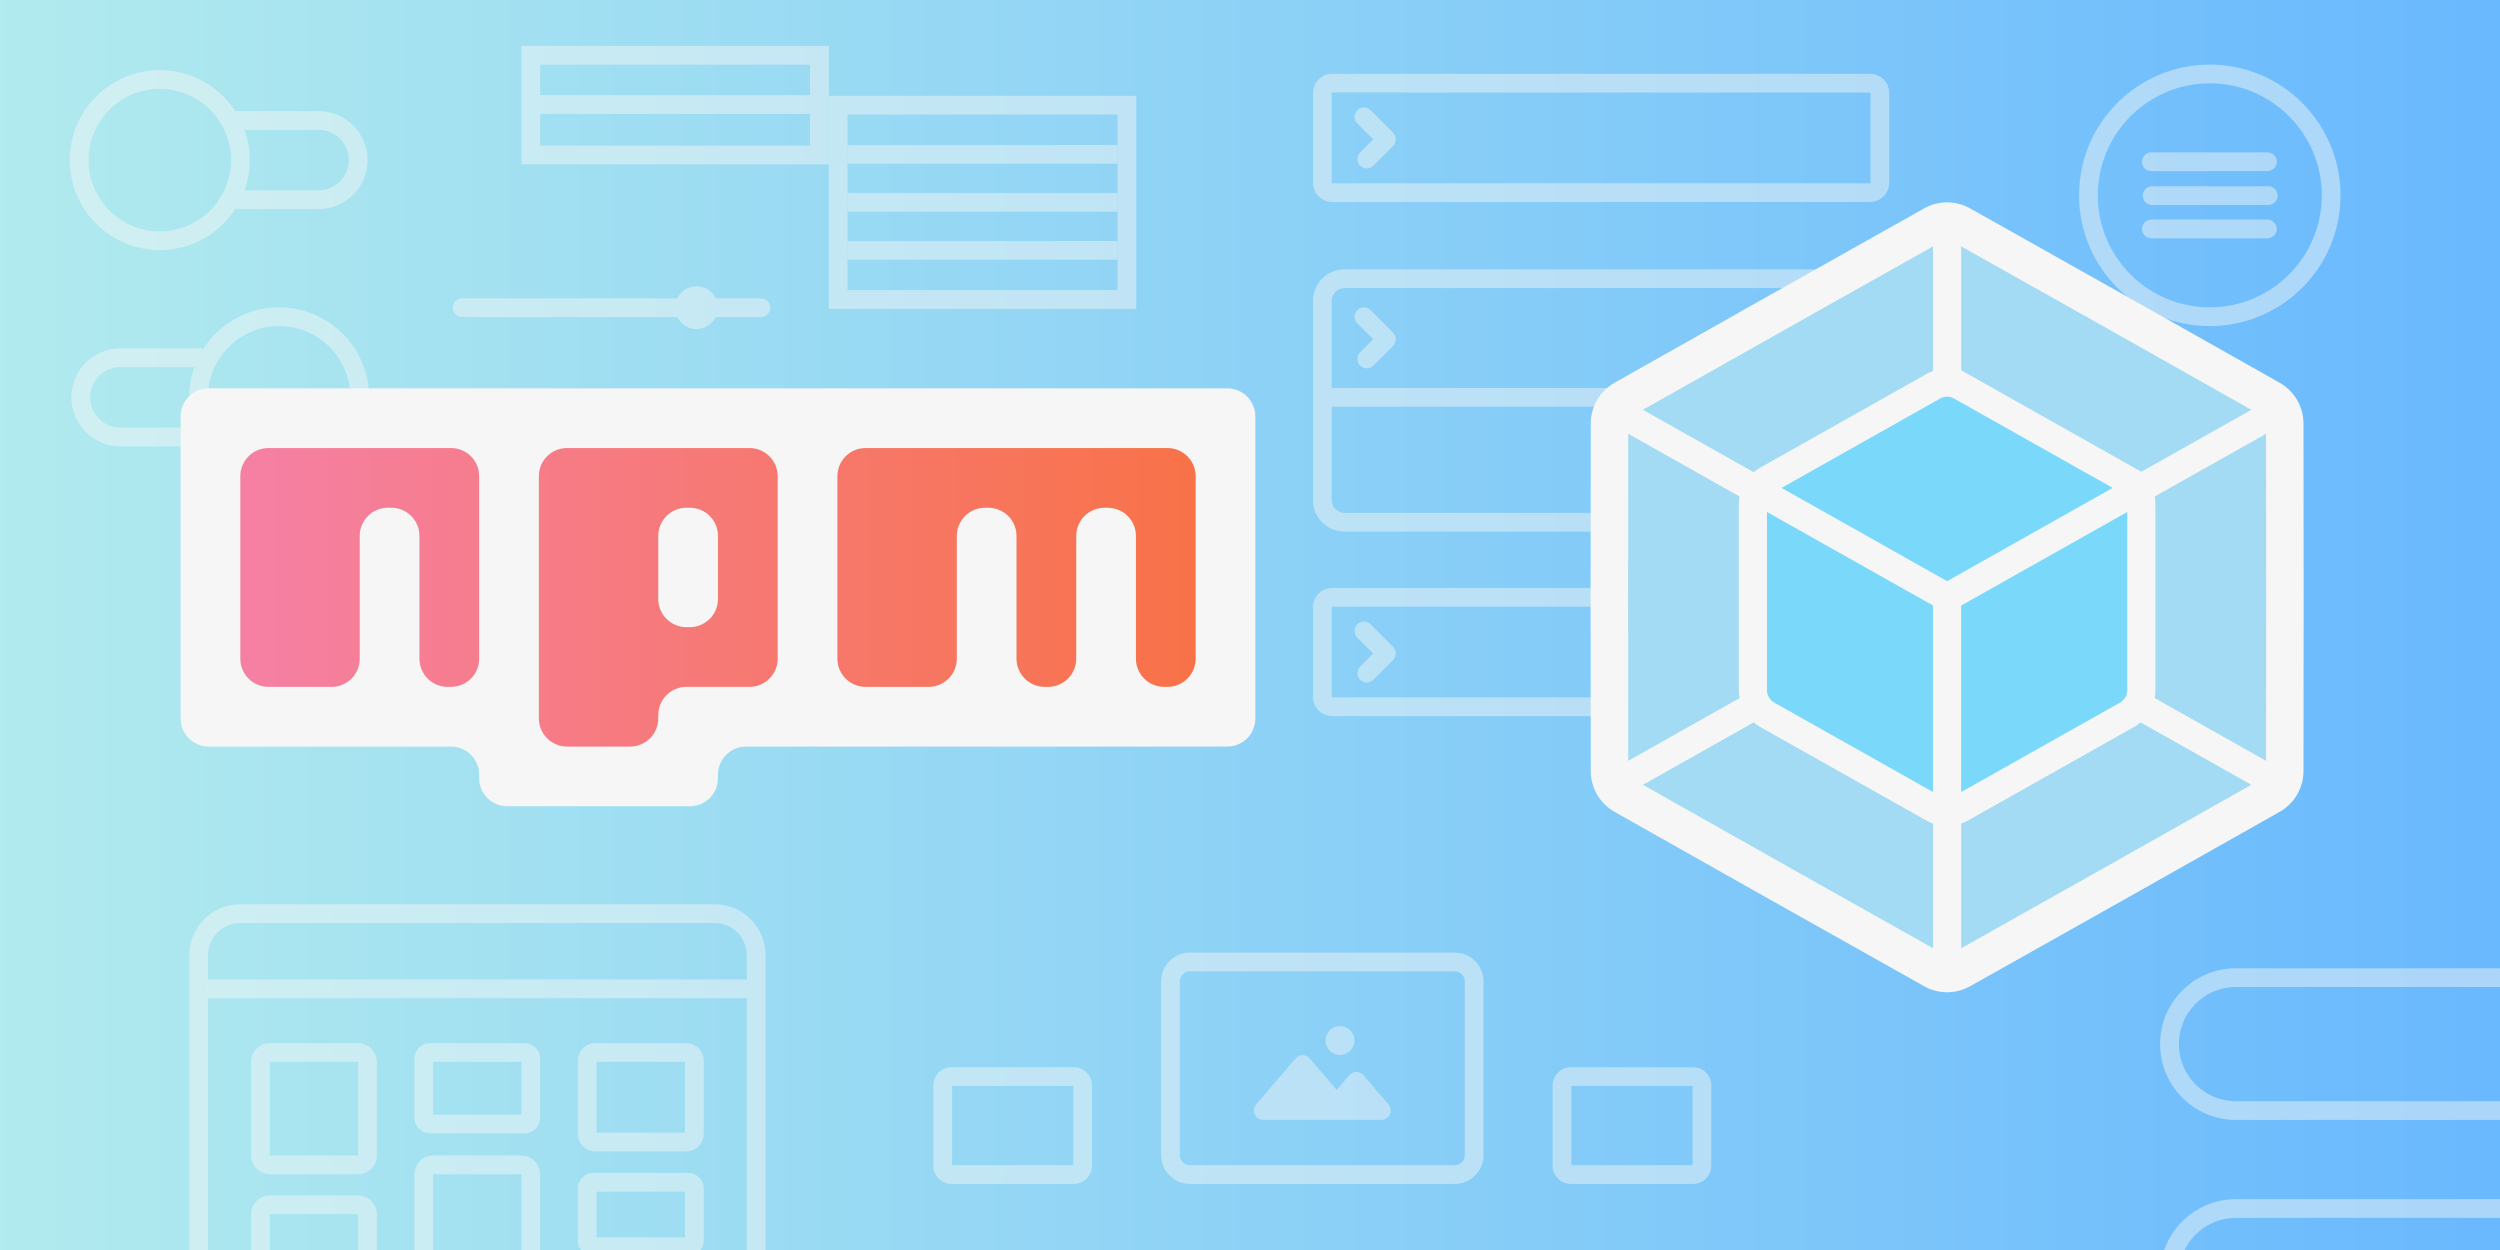 <?xml version="1.0" encoding="UTF-8" standalone="no"?><!DOCTYPE svg PUBLIC "-//W3C//DTD SVG 1.1//EN" "http://www.w3.org/Graphics/SVG/1.1/DTD/svg11.dtd"><svg width="100%" height="100%" viewBox="0 0 800 400" version="1.1" xmlns="http://www.w3.org/2000/svg" xmlns:xlink="http://www.w3.org/1999/xlink" xml:space="preserve" xmlns:serif="http://www.serif.com/" style="fill-rule:evenodd;clip-rule:evenodd;stroke-linejoin:round;stroke-miterlimit:2;"><rect x="0" y="0" width="800" height="400" fill="#333333" stroke="none"/><rect x="-53.018" y="-32.095" width="909.456" height="558.454" style="fill:url(#_Linear1);"/><path d="M244.988,305.676c-0,-9.004 -7.31,-16.314 -16.314,-16.314l-151.794,0c-9.003,0 -16.313,7.31 -16.313,16.314c-0,-0 -0,119.53 -0,119.53c-0,9.003 7.31,16.313 16.313,16.313c0,0 151.794,0 151.794,0c9.004,0 16.314,-7.31 16.314,-16.313c-0,-0 -0,-119.53 -0,-119.53Zm-6,-0l-0,119.53c-0,5.692 -4.621,10.313 -10.314,10.313l-151.794,0c-5.692,0 -10.313,-4.621 -10.313,-10.313l-0,-119.53c-0,-5.692 4.621,-10.314 10.313,-10.314c0,0 151.794,0 151.794,0c5.693,0 10.314,4.622 10.314,10.314Z" style="fill:#f5f6f5;fill-opacity:0.47;"/><path d="M120.608,339.897c-0,-3.378 -2.743,-6.122 -6.122,-6.122l-28.028,0c-3.379,0 -6.122,2.744 -6.122,6.122l0,29.749c0,3.379 2.743,6.122 6.122,6.122c0,-0 28.028,-0 28.028,-0c3.379,-0 6.122,-2.743 6.122,-6.122c-0,-0 -0,-29.749 -0,-29.749Zm-6,0l-0,29.749c-0,0.067 -0.055,0.122 -0.122,0.122l-28.028,-0c-0.067,-0 -0.122,-0.055 -0.122,-0.122c0,-0 0,-29.749 0,-29.749c0,-0.067 0.055,-0.122 0.122,-0.122c0,0 28.028,0 28.028,0c0.067,0 0.122,0.055 0.122,0.122Z" style="fill:#f5f6f5;fill-opacity:0.47;"/><path d="M120.608,388.652c-0,-3.378 -2.743,-6.121 -6.122,-6.121l-28.028,-0c-3.379,-0 -6.122,2.743 -6.122,6.121l0,29.749c0,3.379 2.743,6.122 6.122,6.122c0,-0 28.028,-0 28.028,-0c3.379,-0 6.122,-2.743 6.122,-6.122c-0,-0 -0,-29.749 -0,-29.749Zm-6,0l-0,29.749c-0,0.067 -0.055,0.122 -0.122,0.122l-28.028,-0c-0.067,-0 -0.122,-0.055 -0.122,-0.122c0,-0 0,-29.749 0,-29.749c0,-0.067 0.055,-0.121 0.122,-0.121c0,-0 28.028,-0 28.028,-0c0.067,-0 0.122,0.054 0.122,0.121Z" style="fill:#f5f6f5;fill-opacity:0.47;"/><path d="M172.864,338.861c0,-2.807 -2.278,-5.086 -5.085,-5.086l-30.1,0c-2.807,0 -5.086,2.279 -5.086,5.086l0,18.724c0,2.807 2.279,5.086 5.086,5.086c-0,-0 30.1,-0 30.1,-0c2.807,-0 5.085,-2.279 5.085,-5.086c0,0 0,-18.724 0,-18.724Zm-34.271,0.914l0,16.896l28.271,-0l0,-16.896l-28.271,0Z" style="fill:#f5f6f5;fill-opacity:0.47;"/><path d="M172.864,375.854c0,-3.359 -2.727,-6.086 -6.086,-6.086l-28.099,-0c-3.359,-0 -6.086,2.727 -6.086,6.086l0,27.708c0,3.359 2.727,6.086 6.086,6.086l28.099,0c3.359,0 6.086,-2.727 6.086,-6.086c0,0 0,-27.708 0,-27.708Zm-6,-0l0,27.708c0,0.048 -0.038,0.086 -0.086,0.086c0,0 -28.099,0 -28.099,0c-0.047,0 -0.086,-0.038 -0.086,-0.086c0,0 0,-27.708 0,-27.708c0,-0.048 0.039,-0.086 0.086,-0.086c0,-0 28.099,-0 28.099,-0c0.048,-0 0.086,0.038 0.086,0.086Z" style="fill:#f5f6f5;fill-opacity:0.47;"/><path d="M225.194,339.387c-0,-3.097 -2.515,-5.612 -5.612,-5.612l-29.049,0c-3.097,0 -5.611,2.515 -5.611,5.612c0,-0 0,23.443 0,23.443c0,3.097 2.514,5.611 5.611,5.611l29.049,-0c3.097,-0 5.612,-2.514 5.612,-5.611c-0,-0 -0,-23.443 -0,-23.443Zm-34.272,0.388l0,22.666l28.272,-0l-0,-22.666l-28.272,0Z" style="fill:#f5f6f5;fill-opacity:0.47;"/><path d="M225.194,380.22c-0,-2.692 -2.186,-4.878 -4.879,-4.878l-30.514,-0c-2.693,-0 -4.879,2.186 -4.879,4.878c0,0 0,16.864 0,16.864c0,2.693 2.186,4.879 4.879,4.879l30.514,-0c2.693,-0 4.879,-2.186 4.879,-4.879c-0,0 -0,-16.864 -0,-16.864Zm-34.272,1.122l0,14.621l28.272,-0l-0,-14.621l-28.272,-0Z" style="fill:#f5f6f5;fill-opacity:0.47;"/><path d="M474.728,314.031c0,-5.075 -4.12,-9.195 -9.196,-9.195c0,-0 -84.784,-0 -84.784,-0c-5.075,-0 -9.196,4.12 -9.196,9.195l0,55.627c0,5.075 4.121,9.196 9.196,9.196l84.784,-0c5.076,-0 9.196,-4.121 9.196,-9.196l0,-55.627Zm-6,0l0,55.627c0,1.764 -1.432,3.196 -3.196,3.196c0,-0 -84.784,-0 -84.784,-0c-1.764,-0 -3.196,-1.432 -3.196,-3.196c0,0 0,-55.627 0,-55.627c0,-1.763 1.432,-3.195 3.196,-3.195l84.784,-0c1.764,-0 3.196,1.432 3.196,3.195Z" style="fill:#f5f6f5;fill-opacity:0.47;"/><path d="M349.451,347.362c0,-3.232 -2.623,-5.855 -5.855,-5.855c0,-0 -39.074,-0 -39.074,-0c-3.232,-0 -5.856,2.623 -5.856,5.855c0,-0 0,25.636 0,25.636c0,3.232 2.624,5.856 5.856,5.856l39.074,-0c3.232,-0 5.855,-2.624 5.855,-5.856c0,0 0,-25.636 0,-25.636Zm-44.785,0.145l0,25.347l38.785,-0l0,-25.347l-38.785,-0Z" style="fill:#f5f6f5;fill-opacity:0.47;"/><path d="M547.623,347.362c-0,-3.232 -2.624,-5.855 -5.856,-5.855c0,-0 -39.074,-0 -39.074,-0c-3.232,-0 -5.855,2.623 -5.855,5.855l-0,25.636c-0,3.232 2.623,5.856 5.855,5.856l39.074,-0c3.232,-0 5.856,-2.624 5.856,-5.856l-0,-25.636Zm-44.785,0.145l-0,25.347l38.785,-0l-0,-25.347l-38.785,-0Z" style="fill:#f5f6f5;fill-opacity:0.47;"/><path d="M859.438,334.114c-0,-13.398 -10.877,-24.275 -24.275,-24.275l-119.655,0c-13.398,0 -24.275,10.877 -24.275,24.275c0,13.397 10.877,24.274 24.275,24.274l119.655,0c13.398,0 24.275,-10.877 24.275,-24.274Zm-6,-0c-0,10.086 -8.189,18.274 -18.275,18.274c0,0 -119.655,0 -119.655,0c-10.086,0 -18.275,-8.188 -18.275,-18.274c0,-10.086 8.189,-18.275 18.275,-18.275c-0,0 119.655,0 119.655,0c10.086,0 18.275,8.189 18.275,18.275Z" style="fill:#f5f6f5;fill-opacity:0.47;"/><path d="M859.438,407.99c-0,-13.398 -10.877,-24.275 -24.275,-24.275c0,0 -119.655,0 -119.655,0c-13.398,0 -24.275,10.877 -24.275,24.275c0,13.397 10.877,24.274 24.275,24.274c-0,0 119.655,0 119.655,0c13.398,0 24.275,-10.877 24.275,-24.274Zm-6,-0c-0,10.086 -8.189,18.274 -18.275,18.274l-119.655,0c-10.086,0 -18.275,-8.188 -18.275,-18.274c0,-10.086 8.189,-18.275 18.275,-18.275l119.655,0c10.086,0 18.275,8.189 18.275,18.275Z" style="fill:#f5f6f5;fill-opacity:0.47;"/><path d="M66.465,319.433l172.528,-0l-0,-6l-172.528,-0l-0,6Z" style="fill:#f5f6f5;fill-opacity:0.47;"/><path d="M426.097,130.146l149.502,0l-0,-6l-149.502,0l0,6Z" style="fill:#f5f6f5;fill-opacity:0.47;"/><path d="M604.565,96.288c0,-5.573 -4.525,-10.099 -10.099,-10.099c0,0 -164.222,0 -164.222,0c-5.574,0 -10.099,4.526 -10.099,10.099l-0,63.738c-0,5.574 4.525,10.099 10.099,10.099c-0,-0 164.222,-0 164.222,-0c5.574,-0 10.099,-4.525 10.099,-10.099c0,-0 0,-63.738 0,-63.738Zm-6,0l0,63.738c0,2.262 -1.836,4.099 -4.099,4.099l-164.222,-0c-2.263,-0 -4.099,-1.837 -4.099,-4.099c-0,-0 -0,-63.738 -0,-63.738c-0,-2.262 1.836,-4.099 4.099,-4.099l164.222,0c2.263,0 4.099,1.837 4.099,4.099Z" style="fill:#f5f6f5;fill-opacity:0.47;"/><path d="M172.864,36.442l86.347,0l-0,-6l-86.347,0l0,6Z" style="fill:#f5f6f5;fill-opacity:0.47;"/><path d="M265.234,52.595l-0,-37.898l-98.37,0l0,37.898l98.37,0Zm-6,-31.898l-0,25.898c-0,0 -86.37,0 -86.37,0c0,0 0,-25.898 0,-25.898l86.37,0Z" style="fill:#f5f6f5;fill-opacity:0.47;"/><path d="M271.222,52.391l86.347,0l-0,-6l-86.347,0l0,6Z" style="fill:#f5f6f5;fill-opacity:0.47;"/><path d="M271.222,67.748l86.347,0l-0,-6l-86.347,0l0,6Z" style="fill:#f5f6f5;fill-opacity:0.47;"/><path d="M271.222,83.119l86.347,-0l-0,-6l-86.347,-0l0,6Z" style="fill:#f5f6f5;fill-opacity:0.47;"/><path d="M363.592,98.836l-0,-68.19l-98.369,0l-0,68.19l98.369,-0Zm-6,-62.19l-0,56.19c-0,-0 -86.369,-0 -86.369,-0c-0,-0 -0,-56.19 -0,-56.19l86.369,0Z" style="fill:#f5f6f5;fill-opacity:0.47;"/><path d="M604.565,194.328c0,-3.416 -2.774,-6.19 -6.191,-6.19c0,-0 -172.039,-0 -172.039,-0c-3.416,-0 -6.19,2.774 -6.19,6.19l-0,28.648c-0,3.417 2.774,6.191 6.19,6.191l172.039,0c3.417,0 6.191,-2.774 6.191,-6.191c0,0 0,-28.648 0,-28.648Zm-6,0l0,28.648c0,0.106 -0.085,0.191 -0.191,0.191c0,0 -172.039,0 -172.039,0c-0.105,0 -0.19,-0.085 -0.19,-0.191c-0,0 -0,-28.648 -0,-28.648c-0,-0.105 0.085,-0.19 0.19,-0.19l172.039,-0c0.106,-0 0.191,0.085 0.191,0.19Z" style="fill:#f5f6f5;fill-opacity:0.47;"/><g><path d="M75.88,65.949l-0.444,0.968l26.487,-0c8.657,-0 15.685,-7.028 15.685,-15.685c-0,-8.656 -7.028,-15.684 -15.685,-15.684c0,-0 -26.438,-0 -26.438,-0l0.78,1.634c-4.93,-8.796 -14.344,-14.747 -25.138,-14.747c-15.893,0 -28.797,12.904 -28.797,28.797c0,15.894 12.904,28.797 28.797,28.797c10.519,0 19.728,-5.651 24.753,-14.08Zm-24.753,-37.514c12.582,0 22.798,10.215 22.798,22.797c-0,12.582 -10.216,22.797 -22.798,22.797c-12.582,0 -22.797,-10.215 -22.797,-22.797c0,-12.582 10.215,-22.797 22.797,-22.797Zm26.761,12.147c1.314,3.294 2.037,6.888 2.037,10.65c-0,3.397 -0.59,6.657 -1.672,9.685l23.67,-0c5.345,-0 9.685,-4.34 9.685,-9.685c-0,-5.345 -4.34,-9.684 -9.685,-9.684l-23.574,-0l-0.461,-0.966Z" style="fill:#f5f6f5;fill-opacity:0.47;"/></g><path d="M216.74,95.458c1.113,-2.28 3.455,-3.853 6.162,-3.853c2.706,0 5.048,1.573 6.162,3.853l14.421,0c1.656,0 3,1.344 3,3c0,1.656 -1.344,3 -3,3l-14.421,0c-1.114,2.28 -3.456,3.853 -6.162,3.853c-2.707,-0 -5.049,-1.573 -6.162,-3.853l-68.838,0c-1.655,0 -3,-1.344 -3,-3c0,-1.656 1.345,-3 3,-3l68.838,0Z" style="fill:#f5f6f5;fill-opacity:0.47;"/><g><path d="M64.182,113.096c4.93,-8.796 14.345,-14.747 25.138,-14.747c15.894,0 28.797,12.904 28.797,28.797c0,15.894 -12.903,28.797 -28.797,28.797c-10.518,0 -19.727,-5.651 -24.753,-14.08l0.444,0.968l-26.487,-0c-8.656,-0 -15.684,-7.028 -15.684,-15.685c-0,-8.656 7.028,-15.684 15.684,-15.684c0,-0 26.438,-0 26.438,-0l-0.78,1.634Zm25.138,-8.747c12.582,0 22.797,10.215 22.797,22.797c0,12.582 -10.215,22.797 -22.797,22.797c-12.582,0 -22.797,-10.215 -22.797,-22.797c-0,-12.582 10.215,-22.797 22.797,-22.797Zm-26.76,12.147l-0.461,0.966l-23.575,-0c-5.345,-0 -9.684,4.339 -9.684,9.684c-0,5.345 4.339,9.685 9.684,9.685l23.671,-0c-1.083,-3.028 -1.672,-6.288 -1.672,-9.685c-0,-3.762 0.723,-7.356 2.037,-10.65Z" style="fill:#f5f6f5;fill-opacity:0.47;"/></g><g><path d="M618.679,71.904c2.734,-1.533 6.068,-1.533 8.802,-0c33.05,18.54 66.087,37.15 99.07,55.805c2.816,1.593 4.56,4.577 4.566,7.813c0.068,37.069 0.068,74.162 0,111.231c-0.006,3.236 -1.75,6.22 -4.566,7.813c-32.983,18.655 -66.02,37.265 -99.07,55.805c-2.734,1.533 -6.068,1.533 -8.802,0c-33.05,-18.54 -66.088,-37.15 -99.07,-55.805c-2.817,-1.593 -4.561,-4.577 -4.567,-7.813c-0.067,-37.069 -0.067,-74.162 0.001,-111.231c0.006,-3.236 1.749,-6.22 4.566,-7.813c32.982,-18.655 66.02,-37.265 99.07,-55.805Z" style="fill:#a3dbf4;"/><path d="M618.657,123.611c2.746,-1.547 6.1,-1.547 8.846,-0c11.379,6.409 41.579,23.421 53.139,29.932c2.835,1.597 4.589,4.599 4.589,7.853l-0,59.483c-0,3.254 -1.754,6.256 -4.589,7.853c-11.56,6.511 -41.76,23.523 -53.139,29.932c-2.746,1.547 -6.1,1.547 -8.846,0c-11.379,-6.409 -41.58,-23.421 -53.139,-29.932c-2.835,-1.597 -4.589,-4.599 -4.589,-7.853l-0,-59.483c-0,-3.254 1.754,-6.256 4.589,-7.853c11.559,-6.511 41.76,-23.523 53.139,-29.932Z" style="fill:#7ad9fb;"/><path d="M615.744,66.671c-0,0 -0,0 -0,0c-33.057,18.544 -66.101,37.157 -99.089,55.815c0,0.001 0,0.001 -0,0.001c-4.696,2.656 -7.602,7.629 -7.612,13.024c-0,-0 -0,-0 -0,-0c-0.068,37.076 -0.068,74.177 -0.001,111.253c0,0 0,0 0,0c0.01,5.395 2.917,10.369 7.613,13.025c0,-0 0,-0 0,-0c32.988,18.658 66.032,37.271 99.089,55.815c-0,0 -0,0 -0,0c4.557,2.556 10.115,2.556 14.672,-0c0,-0 0,-0 0,-0c33.056,-18.544 66.1,-37.157 99.088,-55.815c0.001,-0 0.001,-0 0.001,-0.001c4.695,-2.656 7.602,-7.629 7.612,-13.024c0,0 0,0 0,0c0.068,-37.076 0.068,-74.177 0,-111.253c0,-0 0,-0 0,-0c-0.01,-5.395 -2.917,-10.369 -7.612,-13.024c-0,-0 -0,-0 -0.001,-0.001c-32.988,-18.658 -66.032,-37.271 -99.088,-55.815c0,0 -0,0 -0,-0c-4.557,-2.556 -10.116,-2.556 -14.672,0Zm-54.562,164.498l-35.448,19.968c30.91,17.478 61.873,34.919 92.846,52.298l-0,-39.882c-0.731,-0.258 -1.444,-0.58 -2.132,-0.968c-11.378,-6.409 -41.579,-23.421 -53.138,-29.932c-0.764,-0.43 -1.475,-0.928 -2.128,-1.484Zm123.796,-0c-0.653,0.556 -1.364,1.054 -2.128,1.484c-11.559,6.511 -41.76,23.523 -53.138,29.932c-0.688,0.388 -1.402,0.71 -2.132,0.968l-0,39.882c30.97,-17.377 61.93,-34.817 92.846,-52.298l-35.448,-19.968Zm-57.398,-37.401l53.151,-29.94l-0,57.051c-0,1.63 -0.878,3.132 -2.298,3.932l-50.853,28.645l-0,-59.688Zm-62.151,-29.94l53.151,29.94l-0,59.688l-50.853,-28.645c-1.42,-0.8 -2.298,-2.302 -2.298,-3.932l-0,-57.051Zm-44.392,-25.057c-0.06,34.885 -0.06,69.792 -0,104.682l35.626,-20.068c-0.154,-0.817 -0.234,-1.656 -0.234,-2.506l-0,-59.483c-0,-0.85 0.08,-1.689 0.234,-2.506l-35.092,-19.767c-0.189,-0.106 -0.367,-0.224 -0.534,-0.352Zm204.086,0.051l-35.626,20.068c0.154,0.817 0.234,1.656 0.234,2.506l-0,59.483c-0,0.85 -0.08,1.689 -0.234,2.506l35.626,20.068c0.06,-34.871 0.06,-69.76 -0,-104.631Zm-49.061,17.306l-52.982,29.845l-52.982,-29.845l50.767,-28.597c1.375,-0.774 3.055,-0.774 4.429,0l50.768,28.597Zm-57.482,-77.288c-30.974,17.379 -61.937,34.82 -92.856,52.304c0.089,0.043 0.177,0.089 0.264,0.138l35.194,19.824c0.653,-0.556 1.364,-1.053 2.128,-1.484l53.138,-29.932c0.688,-0.388 1.401,-0.71 2.132,-0.968l-0,-39.882Zm9,39.649l-0,-39.649c30.972,17.379 61.935,34.82 92.846,52.299l-35.195,19.825l-57.651,-32.475Z" style="fill:#f5f6f5;"/></g><g><path d="M153.33,247.881c-0,-4.958 -4.02,-8.978 -8.978,-8.978l-77.575,-0c-2.381,-0 -4.664,-0.946 -6.348,-2.63c-1.684,-1.683 -2.63,-3.967 -2.63,-6.348c0,-21.41 0,-75.271 0,-96.681c0,-2.381 0.946,-4.665 2.63,-6.348c1.684,-1.684 3.967,-2.63 6.348,-2.63c48.375,0 277.58,0 325.955,0c2.381,0 4.664,0.946 6.348,2.63c1.684,1.683 2.63,3.967 2.63,6.348c-0,21.41 -0,75.271 -0,96.681c-0,2.381 -0.946,4.665 -2.63,6.348c-1.684,1.684 -3.967,2.63 -6.348,2.63c-29.665,-0 -124.334,-0 -153.999,-0c-4.959,-0 -8.978,4.02 -8.978,8.978c-0,0.383 -0,0.767 -0,1.15c-0,2.381 -0.946,4.665 -2.63,6.348c-1.684,1.684 -3.967,2.63 -6.349,2.63c-14.706,0 -43.762,0 -58.468,0c-2.381,0 -4.665,-0.946 -6.348,-2.63c-1.684,-1.683 -2.63,-3.967 -2.63,-6.348c-0,-0.383 -0,-0.767 -0,-1.15Z" style="fill:#f5f6f5;"/><g><path d="M115.118,210.794c-0,2.388 -0.949,4.678 -2.637,6.366c-1.688,1.688 -3.978,2.637 -6.366,2.637l-20.207,-0c-4.972,-0 -9.003,-4.031 -9.003,-9.003l0,-58.419c0,-4.972 4.031,-9.003 9.003,-9.003l58.419,0c4.972,0 9.003,4.031 9.003,9.003l-0,58.419c-0,4.972 -4.031,9.003 -9.003,9.003l-1.101,-0c-4.972,-0 -9.002,-4.031 -9.002,-9.003l-0,-39.313c-0,-4.972 -4.031,-9.003 -9.003,-9.003l-1.101,0c-4.972,0 -9.002,4.031 -9.002,9.003l-0,39.313Z" style="fill:url(#_Linear2);"/><path d="M172.436,152.388c0,-4.979 4.037,-9.016 9.016,-9.016c14.706,0 43.687,0 58.393,0c2.391,0 4.684,0.95 6.375,2.641c1.691,1.691 2.641,3.984 2.641,6.375l-0,58.393c-0,4.979 -4.037,9.016 -9.016,9.016l-20.181,-0c-4.979,-0 -9.016,4.036 -9.016,9.016c0,0.357 0,0.716 0,1.074c0,4.979 -4.036,9.016 -9.016,9.016c-6.088,-0 -14.092,-0 -20.18,-0c-4.979,-0 -9.016,-4.037 -9.016,-9.016c0,-18.228 0,-59.271 0,-77.499Zm57.319,19.106c-0,-4.979 -4.037,-9.016 -9.017,-9.016l-1.074,0c-4.979,0 -9.016,4.037 -9.016,9.016c0,6.088 0,14.093 0,20.181c0,4.979 4.037,9.016 9.016,9.016c0.358,-0 0.717,-0 1.074,-0c4.98,-0 9.017,-4.037 9.017,-9.016c-0,-6.088 -0,-14.093 -0,-20.181Z" style="fill:url(#_Linear3);"/><path d="M344.391,210.782c0,2.391 -0.949,4.684 -2.64,6.374c-1.691,1.691 -3.984,2.641 -6.375,2.641l-1.076,-0c-2.391,-0 -4.684,-0.95 -6.374,-2.641c-1.691,-1.69 -2.641,-3.983 -2.641,-6.374l0,-39.289c0,-2.391 -0.95,-4.684 -2.64,-6.374c-1.691,-1.691 -3.984,-2.641 -6.375,-2.641l-1.076,0c-2.391,0 -4.684,0.95 -6.374,2.641c-1.691,1.69 -2.641,3.983 -2.641,6.374l0,39.289c0,4.979 -4.036,9.015 -9.015,9.015c-6.088,-0 -14.094,-0 -20.182,-0c-4.979,-0 -9.015,-4.036 -9.015,-9.015c-0,-14.706 -0,-43.689 -0,-58.395c-0,-4.979 4.036,-9.015 9.015,-9.015c21.422,0 75.184,0 96.607,0c4.978,0 9.015,4.036 9.015,9.015c-0,14.706 -0,43.689 -0,58.395c-0,4.979 -4.037,9.015 -9.015,9.015c-0.359,-0 -0.718,-0 -1.076,-0c-2.391,-0 -4.684,-0.95 -6.375,-2.641c-1.691,-1.69 -2.64,-3.983 -2.64,-6.374l-0,-39.289c-0,-2.391 -0.95,-4.684 -2.641,-6.374c-1.691,-1.691 -3.984,-2.641 -6.375,-2.641l-1.076,0c-2.391,0 -4.684,0.95 -6.374,2.641c-1.691,1.69 -2.641,3.983 -2.641,6.374l0,39.289Z" style="fill:url(#_Linear4);"/></g></g><path d="M434.324,204.014l5.095,5.095c0,0 -4.181,4.181 -4.181,4.181c-1.171,1.171 -1.171,3.072 0,4.243c1.171,1.171 3.072,1.171 4.243,0l6.302,-6.302c1.172,-1.172 1.172,-3.071 0,-4.243l-7.217,-7.216c-1.17,-1.171 -3.071,-1.171 -4.242,-0c-1.171,1.17 -1.171,3.071 -0,4.242Z" style="fill:#f5f6f5;fill-opacity:0.47;"/><path d="M434.324,103.47l5.095,5.096c0,-0 -4.181,4.181 -4.181,4.181c-1.171,1.17 -1.171,3.072 0,4.242c1.171,1.171 3.072,1.171 4.243,0l6.302,-6.302c1.172,-1.172 1.172,-3.071 0,-4.243l-7.217,-7.216c-1.17,-1.171 -3.071,-1.171 -4.242,-0c-1.171,1.171 -1.171,3.072 -0,4.242Z" style="fill:#f5f6f5;fill-opacity:0.47;"/><g><path d="M401.978,353.406c-0.761,0.89 -0.935,2.142 -0.445,3.205c0.49,1.064 1.554,1.746 2.725,1.746l37.764,-0c1.171,-0 2.235,-0.682 2.725,-1.746c0.49,-1.063 0.316,-2.315 -0.445,-3.205l-7.988,-9.337c-0.57,-0.666 -1.403,-1.05 -2.28,-1.05c-0.877,0 -1.71,0.384 -2.28,1.05l-4.017,4.696c-0,0 -8.615,-10.069 -8.615,-10.069c-0.57,-0.667 -1.402,-1.05 -2.279,-1.05c-0.877,-0 -1.71,0.383 -2.28,1.05l-12.585,14.71Z" style="fill:#f5f6f5;fill-opacity:0.44;"/><circle cx="428.79" cy="332.961" r="4.628" style="fill:#f5f6f5;fill-opacity:0.44;"/></g><path d="M604.565,29.807c0,-3.417 -2.774,-6.191 -6.191,-6.191c0,-0 -172.039,-0 -172.039,-0c-3.416,-0 -6.19,2.774 -6.19,6.191l-0,28.648c-0,3.416 2.774,6.19 6.19,6.19l172.039,0c3.417,0 6.191,-2.774 6.191,-6.19c0,-0 0,-28.648 0,-28.648Zm-6,-0l0,28.648c0,0.105 -0.085,0.19 -0.191,0.19c0,0 -172.039,0 -172.039,0c-0.105,0 -0.19,-0.085 -0.19,-0.19c-0,-0 -0,-28.648 -0,-28.648c-0,-0.106 0.085,-0.191 0.19,-0.191l172.039,-0c0.106,-0 0.191,0.085 0.191,0.191Z" style="fill:#f5f6f5;fill-opacity:0.47;"/><path d="M434.324,39.492l5.095,5.096c0,-0 -4.181,4.181 -4.181,4.181c-1.171,1.171 -1.171,3.072 0,4.242c1.171,1.171 3.072,1.171 4.243,0l6.302,-6.302c1.172,-1.172 1.172,-3.071 0,-4.243l-7.217,-7.216c-1.17,-1.171 -3.071,-1.171 -4.242,-0c-1.171,1.171 -1.171,3.072 -0,4.242Z" style="fill:#f5f6f5;fill-opacity:0.47;"/><g><path d="M688.428,54.759l37.158,-0c1.656,-0 3,-1.345 3,-3c0,-1.656 -1.344,-3 -3,-3l-37.158,-0c-1.656,-0 -3,1.344 -3,3c-0,1.655 1.344,3 3,3Z" style="fill:#f5f6f5;fill-opacity:0.47;"/><path d="M688.678,65.597l37.158,0c1.656,0 3,-1.344 3,-3c0,-1.656 -1.344,-3 -3,-3l-37.158,0c-1.656,0 -3,1.344 -3,3c0,1.656 1.344,3 3,3Z" style="fill:#f5f6f5;fill-opacity:0.47;"/><path d="M688.428,76.26l37.158,-0c1.656,-0 3,-1.344 3,-3c0,-1.656 -1.344,-3 -3,-3l-37.158,-0c-1.656,-0 -3,1.344 -3,3c-0,1.656 1.344,3 3,3Z" style="fill:#f5f6f5;fill-opacity:0.47;"/></g><path d="M707.132,20.669c-23.092,0 -41.84,18.748 -41.84,41.84c0,23.092 18.748,41.84 41.84,41.84c23.092,0 41.84,-18.748 41.84,-41.84c-0,-23.092 -18.748,-41.84 -41.84,-41.84Zm0,6c19.781,0 35.84,16.06 35.84,35.84c-0,19.781 -16.059,35.84 -35.84,35.84c-19.78,0 -35.84,-16.059 -35.84,-35.84c0,-19.78 16.06,-35.84 35.84,-35.84Z" style="fill:#f5f6f5;fill-opacity:0.47;"/><defs><linearGradient id="_Linear1" x1="0" y1="0" x2="1" y2="0" gradientUnits="userSpaceOnUse" gradientTransform="matrix(909.456,0,0,558.454,-53.018,247.132)"><stop offset="0" style="stop-color:#b6eeed;stop-opacity:1"/><stop offset="1" style="stop-color:#64b5ff;stop-opacity:1"/></linearGradient><linearGradient id="_Linear2" x1="0" y1="0" x2="1" y2="0" gradientUnits="userSpaceOnUse" gradientTransform="matrix(305.698,0,0,95.531,76.905,191.138)"><stop offset="0" style="stop-color:#f580a4;stop-opacity:1"/><stop offset="1" style="stop-color:#f87248;stop-opacity:1"/></linearGradient><linearGradient id="_Linear3" x1="0" y1="0" x2="1" y2="0" gradientUnits="userSpaceOnUse" gradientTransform="matrix(305.698,0,0,95.531,76.905,191.138)"><stop offset="0" style="stop-color:#f580a4;stop-opacity:1"/><stop offset="1" style="stop-color:#f87248;stop-opacity:1"/></linearGradient><linearGradient id="_Linear4" x1="0" y1="0" x2="1" y2="0" gradientUnits="userSpaceOnUse" gradientTransform="matrix(305.698,0,0,95.531,76.905,191.138)"><stop offset="0" style="stop-color:#f580a4;stop-opacity:1"/><stop offset="1" style="stop-color:#f87248;stop-opacity:1"/></linearGradient></defs></svg>